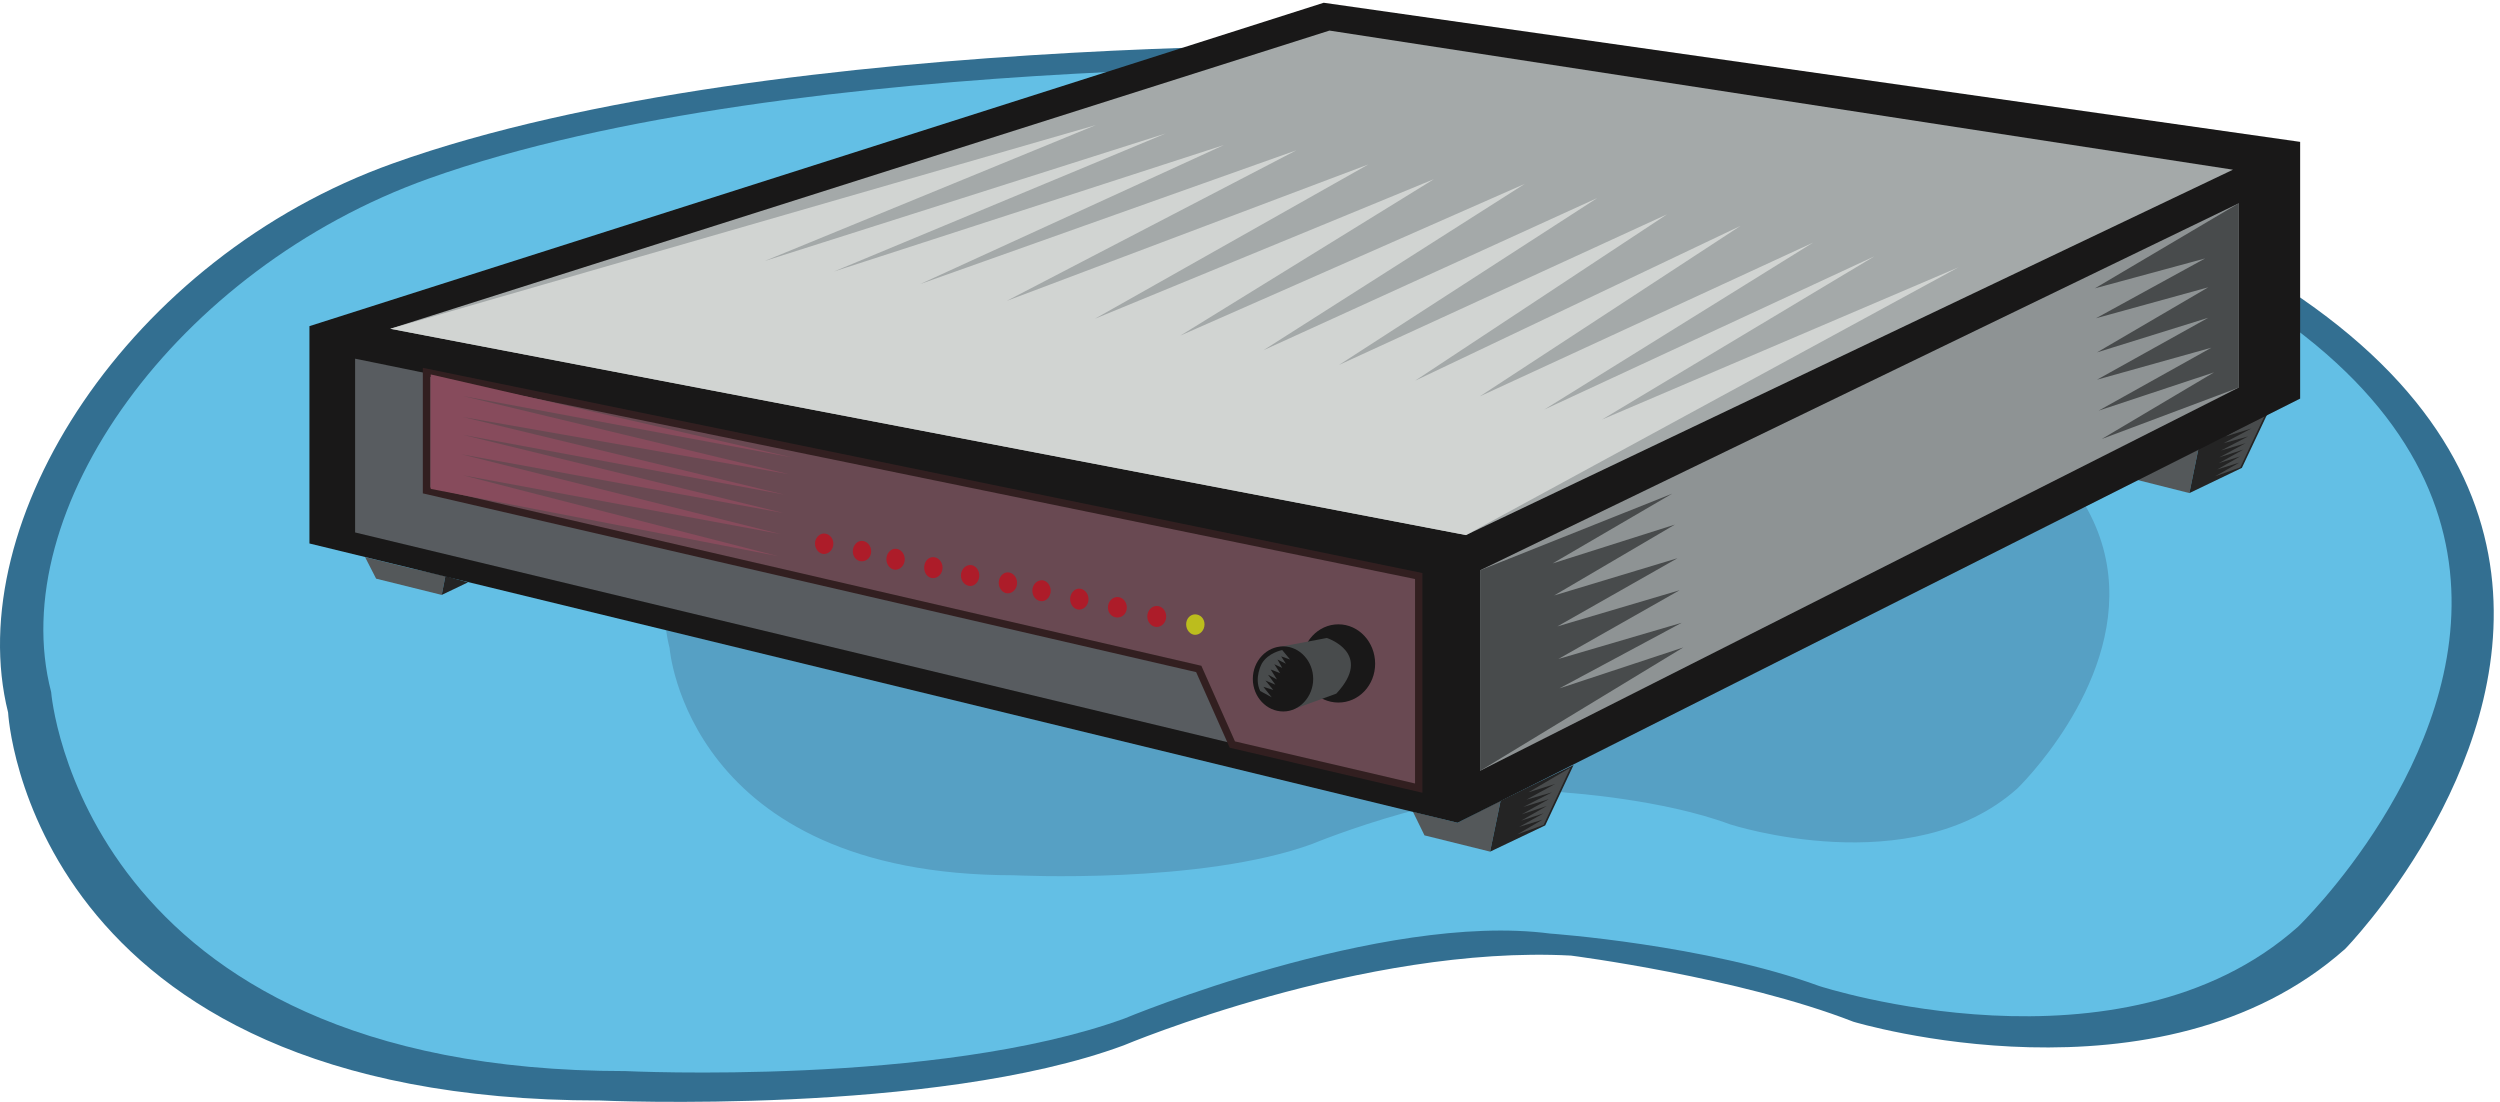 <svg xmlns="http://www.w3.org/2000/svg" xml:space="preserve" width="456.02" height="200.992"><path d="M2003.35 1447.95s-935.28 28.08-1464.479-161.28C175.992 1157.07-54.406 795.633 11.113 533.551c0 0 27.36-532.082 811.442-532.082 0 0 457.915-20.88 718.555 75.601 0 0 329.04 138.239 613.44 123.121 0 0 230.4-29.519 387.36-90.722 0 0 419.76-126.719 674.64 100.082 0 0 938.16 961.199-1213.2 1238.399" style="fill:#336f91;fill-opacity:1;fill-rule:evenodd;stroke:none" transform="matrix(.133 0 0 -.133 0 200.933)"/><path d="M1981.76 1418.43s-889.92 27.36-1393.928-152.64c-346.32-123.84-582.48-455.036-517.68-704.157 0 0 40.321-519.844 787.68-519.844 0 0 427.688-20.879 684.008 72 0 0 352.8 146.883 583.92 116.641 0 0 213.84-15.121 369.36-72 0 0 414-134.64 656.64 81.359 0 0 945.36 908.641-1170 1178.641" style="fill:#63bfe5;fill-opacity:1;fill-rule:evenodd;stroke:none" transform="matrix(.133 0 0 -.133 0 200.933)"/><path d="M2064.55 1136.2s-533.52 16.56-835.92-91.44c-207.36-74.162-349.196-272.881-310.317-422.643 0 0 23.761-311.758 472.317-311.758 0 0 257.04-12.961 409.68 43.2 0 0 212.4 87.839 350.64 69.839 0 0 128.88-8.64 221.76-43.199 0 0 248.4-80.64 393.84 48.957 0 0 567.36 545.043-702 707.044" style="fill:#56a0c4;fill-opacity:1;fill-rule:evenodd;stroke:none" transform="matrix(.133 0 0 -.133 0 200.933)"/><path d="m500.715 746.676 15.117-29.52 90-22.32 5.039 25.918-48.238 10.801-61.918 15.121" style="fill:#54585a;fill-opacity:1;fill-rule:evenodd;stroke:none" transform="matrix(.133 0 0 -.133 0 200.933)"/><path d="m610.871 720.754-5.039-25.918 36 17.277z" style="fill:#242424;fill-opacity:1;fill-rule:evenodd;stroke:none" transform="matrix(.133 0 0 -.133 0 200.933)"/><path d="m2902.63 887.074 14.4-30.961 85.68-21.597 13.68 66.961-55.44-28.801-58.32 14.398" style="fill:#54585a;fill-opacity:1;fill-rule:evenodd;stroke:none" transform="matrix(.133 0 0 -.133 0 200.933)"/><path d="m3002.71 834.516 72 34.558 37.44 79.199-95.76-46.796-13.68-66.961" style="fill:#242424;fill-opacity:1;fill-rule:evenodd;stroke:none" transform="matrix(.133 0 0 -.133 0 200.933)"/><path d="m3107.83 944.676-55.44-32.403 35.28 10.801-38.16-20.16 33.84 9.359-37.44-19.437 33.84 10.078-36-19.437 33.12 10.796-33.84-18.718 29.52 9.359-31.68-18 30.24 9.359-33.12-18.718 34.56 12.242 35.28 74.879" style="fill:#484b4c;fill-opacity:1;fill-rule:evenodd;stroke:none" transform="matrix(.133 0 0 -.133 0 200.933)"/><path d="m1937.83 397.477 15.84-32.403 90-22.32 14.4 69.84-59.04-30.239-61.2 15.122" style="fill:#54585a;fill-opacity:1;fill-rule:evenodd;stroke:none" transform="matrix(.133 0 0 -.133 0 200.933)"/><path d="M1815.43 1507 424.395 1063.48V765.398L1999.03 382.359l1155.6 581.762V1316.2L1815.43 1507" style="fill:#191818;fill-opacity:1;fill-rule:evenodd;stroke:none" transform="matrix(.133 0 0 -.133 0 200.933)"/><path d="m1823.35 1468.84 1239.12-190.8-1051.92-501.118L535.273 1059.88l1288.077 408.96" style="fill:#a4a9a9;fill-opacity:1;fill-rule:evenodd;stroke:none" transform="matrix(.133 0 0 -.133 0 200.933)"/><path d="M2029.99 728.68V453.641l1040.4 525.597v252.722l-1040.4-503.28" style="fill:#8e9394;fill-opacity:1;fill-rule:evenodd;stroke:none" transform="matrix(.133 0 0 -.133 0 200.933)"/><path d="m2029.99 728.676 263.52 105.121-164.16-95.762 167.76 53.281-165.6-97.203 169.2 51.121-164.88-93.597 167.76 49.679-166.32-94.32 169.2 49.68-167.76-90 169.92 56.16-278.64-169.199v275.039m1040.4 503.284-197.28-116.64 151.2 41.04-149.76-82.08 154.08 42.48-152.64-89.28 152.64 47.52-152.64-84.961 156.96 43.921-154.8-86.401 158.4 52.561-154.08-91.44 187.92 70.558v252.722" style="fill:#484b4c;fill-opacity:1;fill-rule:evenodd;stroke:none" transform="matrix(.133 0 0 -.133 0 200.933)"/><path d="M487.031 1018.84V780.52L1945.75 429.879v290.883L487.031 1018.84" style="fill:#585c60;fill-opacity:1;fill-rule:evenodd;stroke:none" transform="matrix(.133 0 0 -.133 0 200.933)"/><path d="m535.273 1059.88 967.677 279.36-454.32-186.48 550.08 174.96-455.04-189.36 534.96 173.52-416.88-190.8 516.24 183.6-397.44-206.64 496.08 187.2-375.12-211.68 465.12 191.52-347.75-214.56 472.31 208.08-358.56-228.24 457.92 208.8-354.24-228.96 450 206.64-345.6-228.238L2387.11 1201l-357.84-234 457.2 210.96L2117.83 949l452.88 210.24-373.68-223.92 488.88 208.8-675.36-367.198L535.273 1059.88" style="fill:#d1d4d2;fill-opacity:1;fill-rule:evenodd;stroke:none" transform="matrix(.133 0 0 -.133 0 200.933)"/><path d="M584.953 1000.12V838.121L1644.07 593.32l46.08-103.679 255.6-59.762v290.883L584.953 1000.12" style="fill:#694952;fill-opacity:1;fill-rule:evenodd;stroke:none" transform="matrix(.133 0 0 -.133 0 200.933)"/><path d="M584.953 1000.12V838.121L1644.07 593.32l46.08-103.679 255.6-59.762v290.883z" style="fill:none;stroke:#321f20;stroke-width:10.08;stroke-linecap:butt;stroke-linejoin:miter;stroke-miterlimit:10;stroke-dasharray:none;stroke-opacity:1" transform="matrix(.133 0 0 -.133 0 200.933)"/><path d="m590.715 997.234 495.355-113.757-451.437 84.238 447.117-107.281-447.117 78.48 441.357-106.559-441.357 82.079 439.917-107.278-442.077 80.641 437.757-109.442-435.597 80.641 431.997-110.883-475.915 92.16v156.961" style="fill:#874b5c;fill-opacity:1;fill-rule:evenodd;stroke:none" transform="matrix(.133 0 0 -.133 0 200.933)"/><path d="M1835.59 547.234c28.08 0 50.4 23.762 50.4 53.282 0 29.519-22.32 54-50.4 54s-50.4-24.481-50.4-54c0-29.52 22.32-53.282 50.4-53.282" style="fill:#191818;fill-opacity:1;fill-rule:evenodd;stroke:none" transform="matrix(.133 0 0 -.133 0 200.933)"/><path d="m1751.35 622.836 68.4 12.961s64.8-20.883 12.96-76.32l-63.36-23.043-18 86.402" style="fill:#484b4c;fill-opacity:1;fill-rule:evenodd;stroke:none" transform="matrix(.133 0 0 -.133 0 200.933)"/><path d="M1759.99 534.996c22.32 0 41.04 20.16 41.04 44.641 0 24.476-18.72 44.636-41.04 44.636-23.04 0-41.76-20.16-41.76-44.636 0-24.481 18.72-44.641 41.76-44.641" style="fill:#191818;fill-opacity:1;fill-rule:evenodd;stroke:none" transform="matrix(.133 0 0 -.133 0 200.933)"/><path d="M1758.55 619.234s-19.44-3.597-28.08-18.718c0 0-10.8-19.442-2.16-37.442l15.84-8.64-11.52 14.402 13.68-4.32-10.8 12.961 13.68-5.762-10.08 13.68 12.24-6.481-8.64 13.68 12.96-5.039-7.92 12.242 10.8-5.043-6.48 11.519 11.52-5.757-6.48 10.078 12.24-4.321-10.8 12.961" style="fill:#484b4c;fill-opacity:1;fill-rule:evenodd;stroke:none" transform="matrix(.133 0 0 -.133 0 200.933)"/><path d="m2043.67 342.754 75.6 36 38.88 82.801-100.08-48.961-14.4-69.84" style="fill:#242424;fill-opacity:1;fill-rule:evenodd;stroke:none" transform="matrix(.133 0 0 -.133 0 200.933)"/><path d="m2153.83 457.957-57.6-33.844 36.72 11.524-39.6-21.602 35.28 10.078-39.6-20.156 35.28 10.797-37.44-20.879 34.56 11.52-35.28-20.161 30.96 10.082-33.84-18.722 32.4 10.082-34.56-20.16 36 12.961 36.72 78.48" style="fill:#484b4c;fill-opacity:1;fill-rule:evenodd;stroke:none" transform="matrix(.133 0 0 -.133 0 200.933)"/><path d="M1586.47 650.914c7.2 0 12.96 6.481 12.96 14.402 0 7.918-5.76 14.399-12.96 14.399-7.2 0-12.96-6.481-12.96-14.399 0-7.921 5.76-14.402 12.96-14.402" style="fill:#ad1c29;fill-opacity:1;fill-rule:evenodd;stroke:none" transform="matrix(.133 0 0 -.133 0 200.933)"/><path d="M1639.03 640.113c7.2 0 12.96 6.481 12.96 14.403 0 7.918-5.76 13.679-12.96 13.679-6.48 0-12.24-5.761-12.24-13.679 0-7.922 5.76-14.403 12.24-14.403" style="fill:#bcbd1d;fill-opacity:1;fill-rule:evenodd;stroke:none" transform="matrix(.133 0 0 -.133 0 200.933)"/><path d="M1532.47 663.875c7.2 0 12.96 5.762 12.96 13.68 0 7.922-5.76 14.402-12.96 14.402-7.2 0-12.96-6.48-12.96-14.402 0-7.918 5.76-13.68 12.96-13.68m-52.56 10.801c7.2 0 12.96 6.48 12.96 14.398 0 7.922-5.76 14.403-12.96 14.403-6.48 0-12.24-6.481-12.24-14.403 0-7.918 5.76-14.398 12.24-14.398m-51.12 11.519c6.48 0 12.24 6.481 12.24 14.399 0 7.922-5.76 14.402-12.24 14.402-7.2 0-12.96-6.48-12.96-14.402 0-7.918 5.76-14.399 12.96-14.399m-46.8 10.801c7.2 0 12.96 6.481 12.96 14.399 0 7.921-5.76 14.402-12.96 14.402-6.48 0-12.24-6.481-12.24-14.402 0-7.918 5.76-14.399 12.24-14.399m-51.12 10.078c6.48 0 12.24 6.481 12.24 14.403 0 7.918-5.76 14.398-12.24 14.398-7.2 0-12.96-6.48-12.96-14.398 0-7.922 5.76-14.403 12.96-14.403m-51.12 10.801c7.2 0 12.96 6.48 12.96 14.398 0 7.922-5.76 14.403-12.96 14.403-7.2 0-12.24-6.481-12.24-14.403 0-7.918 5.04-14.398 12.24-14.398m-51.84 11.52c7.2 0 12.96 6.48 12.96 14.402 0 7.918-5.76 14.398-12.96 14.398-6.48 0-12.24-6.48-12.24-14.398 0-7.922 5.76-14.402 12.24-14.402m-46.08 11.519c7.2 0 12.96 5.762 12.96 13.68 0 7.922-5.76 14.402-12.96 14.402-6.48 0-12.24-6.48-12.24-14.402 0-7.918 5.76-13.68 12.24-13.68m-51.84 10.082c7.2 0 12.96 6.481 12.96 14.399 0 7.199-5.76 13.679-12.96 13.679-6.48 0-12.24-6.48-12.24-13.679 0-7.918 5.76-14.399 12.24-14.399" style="fill:#ad1c29;fill-opacity:1;fill-rule:evenodd;stroke:none" transform="matrix(.133 0 0 -.133 0 200.933)"/></svg>
